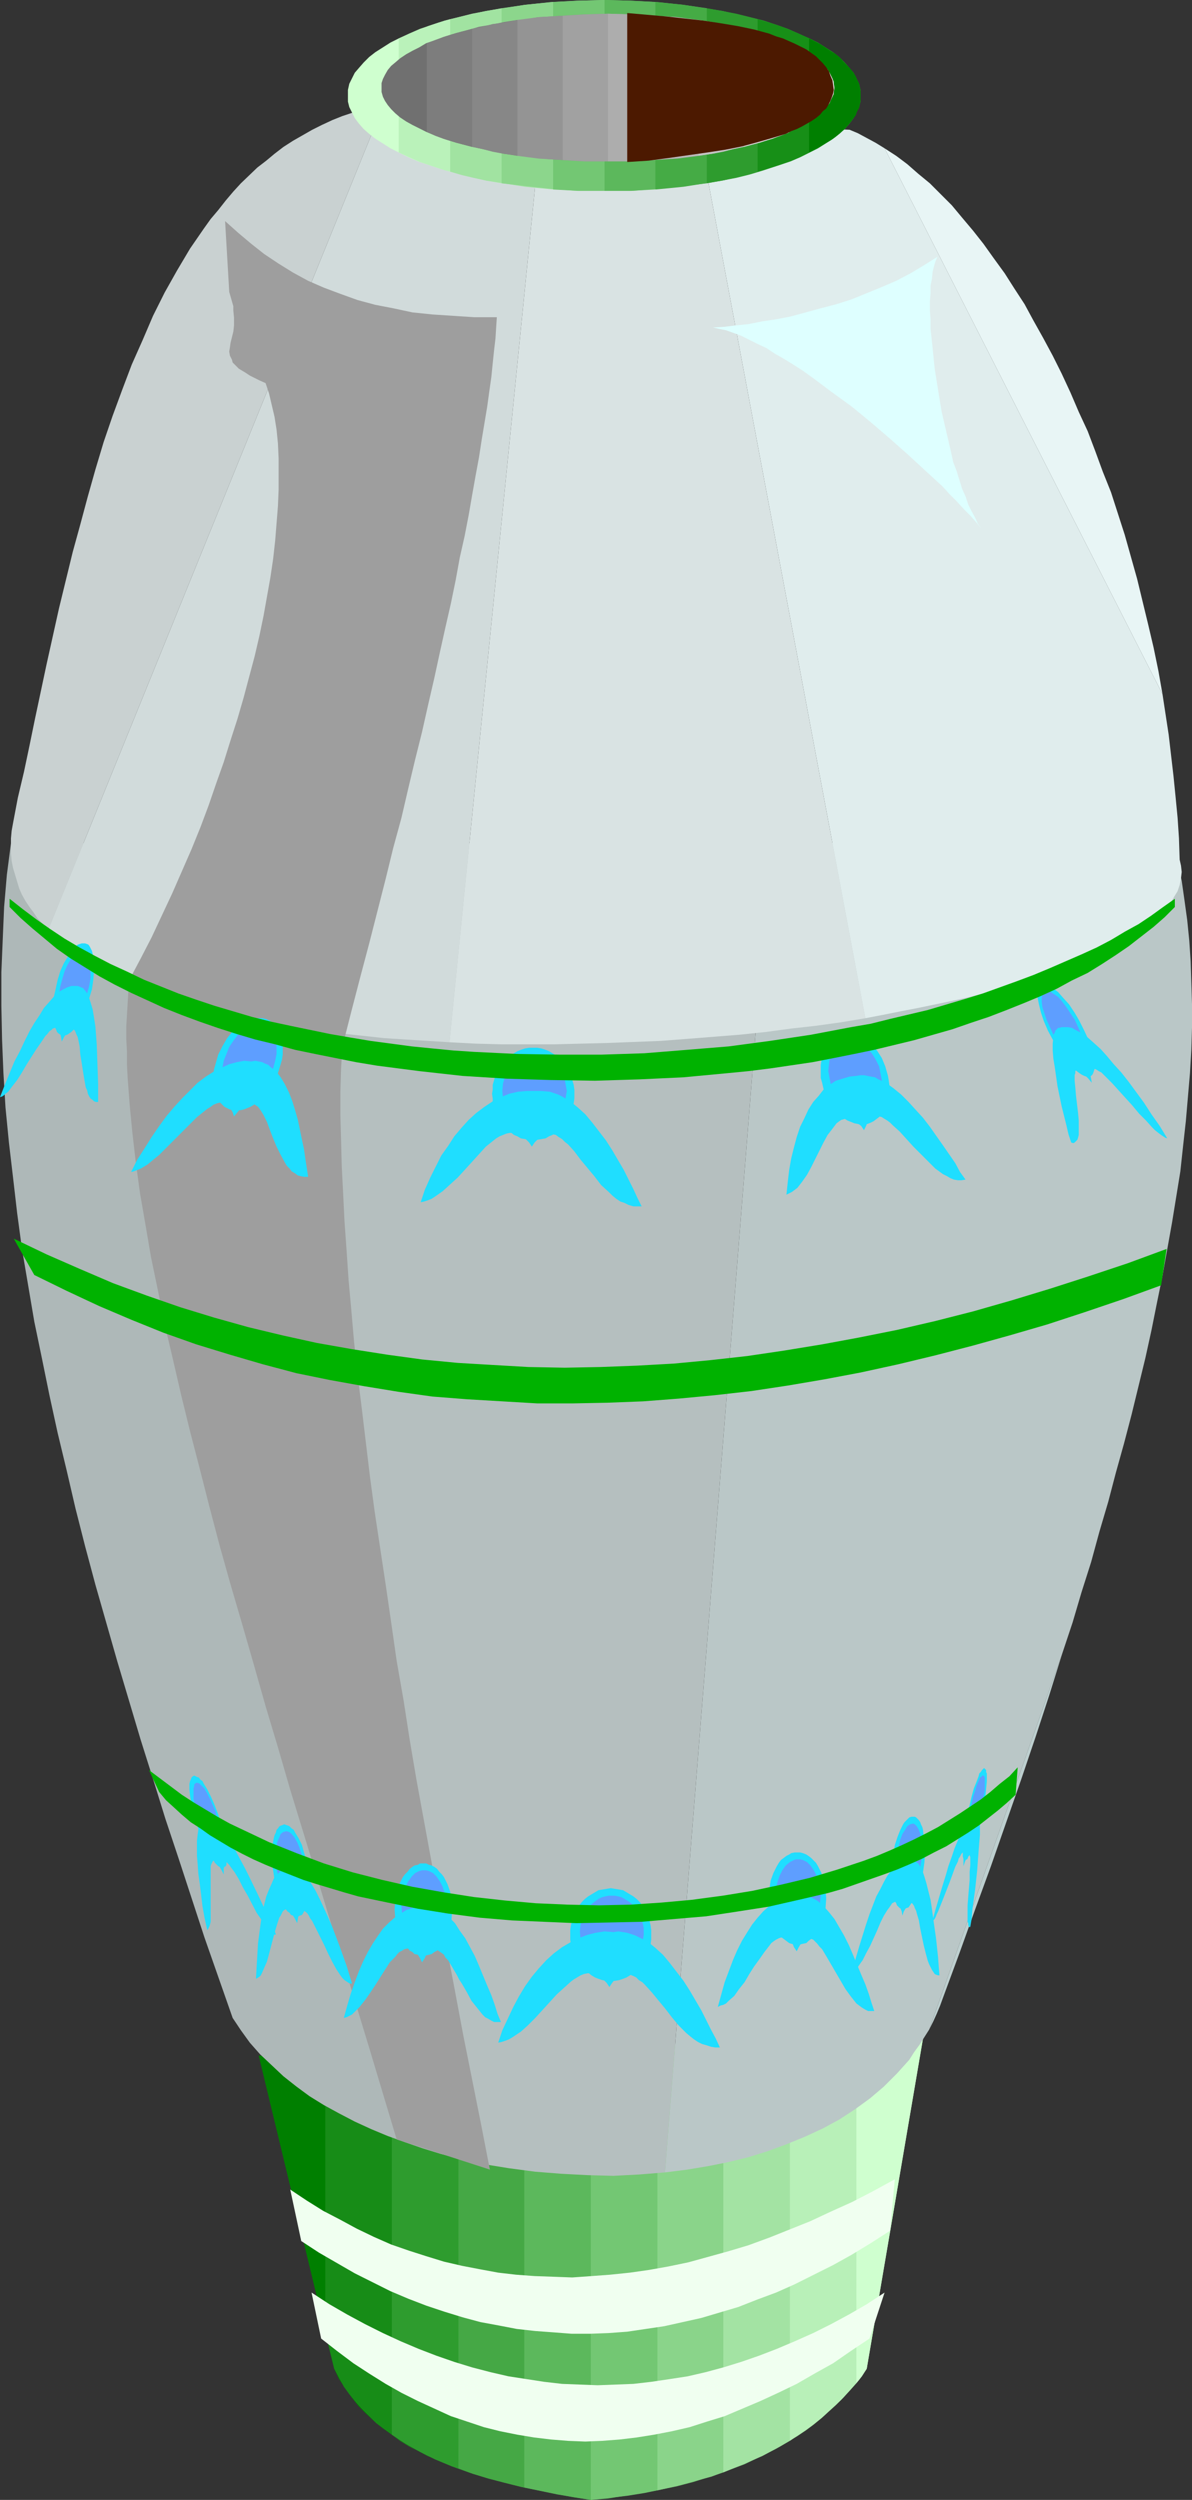 <?xml version="1.0" encoding="UTF-8" standalone="no"?>
<svg
   version="1.0"
   width="74.272mm"
   height="155.668mm"
   id="svg83"
   sodipodi:docname="Vase 18.wmf"
   xmlns:inkscape="http://www.inkscape.org/namespaces/inkscape"
   xmlns:sodipodi="http://sodipodi.sourceforge.net/DTD/sodipodi-0.dtd"
   xmlns="http://www.w3.org/2000/svg"
   xmlns:svg="http://www.w3.org/2000/svg">
  <rect width="100%" height="100%" fill="#333333" stroke="none"/>
  <sodipodi:namedview
     id="namedview83"
     pagecolor="#ffffff"
     bordercolor="#000000"
     borderopacity="0.25"
     inkscape:showpageshadow="2"
     inkscape:pageopacity="0.0"
     inkscape:pagecheckerboard="0"
     inkscape:deskcolor="#d1d1d1"
     inkscape:document-units="mm" />
  <defs
     id="defs1">
    <pattern
       id="WMFhbasepattern"
       patternUnits="userSpaceOnUse"
       width="6"
       height="6"
       x="0"
       y="0" />
  </defs>
  <path
     style="fill:#007f00;fill-opacity:1;fill-rule:evenodd;stroke:none"
     d="m 60.926,483.804 17.777,73.686 1.131,2.424 1.454,2.101 1.454,2.101 1.616,2.101 1.778,1.778 1.939,1.778 1.939,1.616 2.263,1.616 v -90.006 z"
     id="path1" />
  <path
     style="fill:#178c17;fill-opacity:1;fill-rule:evenodd;stroke:none"
     d="m 76.602,548.925 2.101,8.564 1.131,2.101 1.131,2.101 1.293,1.778 1.454,1.778 1.616,1.778 1.616,1.616 1.616,1.616 1.939,1.454 1.778,1.293 1.939,1.454 2.101,1.293 2.263,1.131 2.101,1.131 2.424,0.97 2.263,0.97 2.586,0.97 v 0 -98.247 l -31.352,0.808 z"
     id="path2" />
  <path
     style="fill:#2e9c2e;fill-opacity:1;fill-rule:evenodd;stroke:none"
     d="m 123.468,585.445 -4.525,-1.131 -4.363,-1.131 -4.202,-1.293 -4.04,-1.454 -3.879,-1.616 -3.555,-1.778 -3.394,-1.939 -3.232,-2.101 v -90.006 l 31.19,-0.808 z"
     id="path3" />
  <path
     style="fill:#45a845;fill-opacity:1;fill-rule:evenodd;stroke:none"
     d="m 139.144,588.353 -4.202,-0.646 -4.202,-0.808 -4.04,-0.808 -4.04,-0.808 -3.879,-0.97 -3.717,-0.97 -3.717,-1.131 -3.394,-1.293 v 0 -98.247 l 31.19,-0.808 z"
     id="path4" />
  <path
     style="fill:#5cb85c;fill-opacity:1;fill-rule:evenodd;stroke:none"
     d="m 123.468,585.445 3.879,0.808 3.879,0.808 3.879,0.646 4.04,0.646 4.04,-0.323 3.879,-0.646 3.879,-0.646 3.879,-0.646 V 481.38 l -31.352,0.808 z"
     id="path5" />
  <path
     style="fill:#73c773;fill-opacity:1;fill-rule:evenodd;stroke:none"
     d="m 139.144,588.353 4.363,-0.485 4.202,-0.485 4.04,-0.646 3.879,-0.808 3.879,-0.808 3.717,-0.97 3.555,-1.131 3.555,-1.131 V 481.057 l -31.19,0.808 z"
     id="path6" />
  <path
     style="fill:#8ad48a;fill-opacity:1;fill-rule:evenodd;stroke:none"
     d="m 186.011,574.456 -3.394,1.939 -3.555,1.778 -3.717,1.778 -3.879,1.454 -3.879,1.454 -4.202,1.131 -4.202,1.131 -4.363,0.97 V 481.38 l 31.19,-0.808 z"
     id="path7" />
  <path
     style="fill:#a3e3a3;fill-opacity:1;fill-rule:evenodd;stroke:none"
     d="m 201.687,560.883 -1.616,1.778 -1.454,1.616 -1.778,1.778 -1.616,1.454 -1.778,1.616 -1.778,1.454 -1.939,1.454 -1.939,1.293 -4.04,2.424 -4.202,2.262 -4.525,1.939 -4.687,1.939 V 481.057 l 31.352,-0.808 v 80.472 z"
     id="path8" />
  <path
     style="fill:#b8f0b8;fill-opacity:1;fill-rule:evenodd;stroke:none"
     d="m 186.011,574.456 2.586,-1.778 2.586,-1.778 2.424,-1.939 2.263,-2.101 2.263,-2.101 2.101,-2.262 2.101,-2.424 1.778,-2.585 13.252,-77.725 -31.352,0.808 z"
     id="path9" />
  <path
     style="fill:#cfffcf;fill-opacity:1;fill-rule:evenodd;stroke:none"
     d="m 201.687,560.883 1.293,-1.616 1.131,-1.778 13.252,-77.725 -15.676,0.485 v 80.472 z"
     id="path10" />
  <path
     style="fill:#bdcfcf;fill-opacity:1;fill-rule:evenodd;stroke:none"
     d="m 218.817,477.663 0.97,-1.939 0.808,-1.778 0.808,-1.939 0.646,-1.778 3.879,-10.503 3.717,-10.342 3.717,-10.18 3.555,-10.18 3.555,-10.18 3.394,-10.019 3.232,-9.857 3.071,-9.857 z"
     id="path11" />
  <path
     style="fill:#bac7c7;fill-opacity:1;fill-rule:evenodd;stroke:none"
     d="m 218.817,477.663 -1.131,1.778 -1.131,1.778 -1.293,1.778 -1.131,1.778 -1.454,1.616 -1.454,1.616 -1.454,1.454 -1.616,1.616 -3.232,2.747 -3.555,2.585 -3.717,2.424 -3.879,2.101 -4.202,1.939 -4.363,1.778 -4.363,1.616 -4.687,1.454 -4.687,1.131 -4.848,0.97 -4.848,0.808 -5.171,0.646 24.888,-312.84 h 94.864 l 0.97,4.363 0.97,4.525 0.646,4.525 0.646,4.686 0.485,4.848 0.323,4.848 0.162,5.009 0.162,5.171 v 5.332 l -0.162,5.333 -0.323,5.494 -0.485,5.656 -0.485,5.656 -0.646,5.817 -0.646,5.979 -0.97,5.979 -0.97,5.979 -1.131,6.302 -1.131,6.302 -1.293,6.302 -1.293,6.464 -1.454,6.625 -1.616,6.625 -1.616,6.625 -1.778,6.787 -1.939,6.948 -1.778,6.787 -2.101,7.11 -1.939,7.11 -2.263,7.11 -2.101,7.11 -2.424,7.272 z"
     id="path12" />
  <path
     style="fill:#b5bfbf;fill-opacity:1;fill-rule:evenodd;stroke:none"
     d="m 156.598,511.274 -5.979,0.485 -6.141,0.323 -6.141,-0.162 -6.141,-0.323 -6.141,-0.485 -6.141,-0.808 -5.979,-0.97 -5.818,-1.293 L 50.906,198.434 H 181.486 Z"
     id="path13" />
  <path
     style="fill:#aeb8b8;fill-opacity:1;fill-rule:evenodd;stroke:none"
     d="m 2.586,198.434 -0.97,7.433 -0.646,7.595 -0.323,7.595 -0.323,7.756 v 7.918 l 0.162,7.918 0.323,7.918 0.485,8.08 0.808,8.241 0.97,8.241 0.97,8.403 1.131,8.403 1.454,8.564 1.454,8.564 1.778,8.564 1.778,8.726 1.939,8.888 2.101,8.726 2.101,9.049 2.263,8.888 2.424,9.049 2.586,9.049 2.586,9.049 2.747,9.211 2.747,9.211 2.909,9.211 2.909,9.372 3.071,9.211 6.141,18.745 6.626,18.906 1.939,2.909 2.101,2.909 2.424,2.747 2.747,2.585 2.747,2.585 3.071,2.424 3.071,2.262 3.394,2.101 3.555,1.939 3.717,1.939 3.879,1.778 3.879,1.616 4.04,1.454 4.202,1.454 4.202,1.293 4.363,1.131 -57.209,-309.609 z"
     id="path14" />
  <path
     style="fill:#c9d1d1;fill-opacity:1;fill-rule:evenodd;stroke:none"
     d="m 85.652,25.693 -2.586,0.808 -2.424,0.808 -2.424,0.97 -2.424,1.131 -2.263,1.131 -2.263,1.293 -2.263,1.293 -2.263,1.454 -2.101,1.616 -1.939,1.616 -2.101,1.616 -3.879,3.717 -1.778,1.939 -1.778,2.101 -1.778,2.262 -1.778,2.101 -1.616,2.262 -3.232,4.686 -3.071,5.171 -2.909,5.171 -2.747,5.494 -2.424,5.656 -2.586,5.817 -2.263,5.979 -2.263,6.14 -2.101,6.14 -1.939,6.464 -1.778,6.302 -1.778,6.625 -1.778,6.464 -3.232,13.25 -2.909,13.089 -2.747,12.927 -1.293,6.302 -1.293,6.14 -1.454,6.14 -1.131,5.979 -0.323,1.778 -0.162,1.778 v 1.778 1.778 l 0.162,1.778 0.323,1.616 0.485,1.616 0.485,1.616 0.485,1.616 0.646,1.454 0.808,1.454 0.97,1.454 0.97,1.293 0.97,1.454 1.293,1.293 1.131,1.454 78.541,-193.101 z"
     id="path15" />
  <path
     style="fill:#d1dbdb;fill-opacity:1;fill-rule:evenodd;stroke:none"
     d="m 105.853,245.295 -7.757,-0.485 -7.596,-0.485 -7.434,-0.808 -7.111,-0.808 -7.111,-1.131 -6.788,-1.131 -6.626,-1.454 -3.071,-0.646 -3.232,-0.808 -2.909,-0.808 -3.071,-0.97 -2.909,-0.808 -2.747,-0.97 -2.747,-0.97 -2.586,-1.131 -2.586,-1.131 -2.424,-1.131 -2.424,-1.131 -2.101,-1.293 -2.263,-1.293 -1.939,-1.293 -1.939,-1.293 -1.939,-1.454 -1.616,-1.454 -1.616,-1.454 78.541,-193.101 37.816,1.616 z"
     id="path16" />
  <path
     style="fill:#d9e3e3;fill-opacity:1;fill-rule:evenodd;stroke:none"
     d="m 203.788,239.64 -5.818,0.97 -5.818,0.808 -5.818,0.646 -5.979,0.808 -6.141,0.646 -6.141,0.485 -6.141,0.485 -6.303,0.485 -12.444,0.485 -12.605,0.323 h -6.303 -6.141 l -6.141,-0.162 -6.141,-0.323 v 0 l 21.817,-217.825 36.523,1.454 z"
     id="path17" />
  <path
     style="fill:#e0eded;fill-opacity:1;fill-rule:evenodd;stroke:none"
     d="m 203.788,239.64 4.202,-0.808 4.04,-0.808 4.202,-0.808 3.879,-0.808 3.879,-0.808 3.717,-0.808 3.717,-0.97 3.555,-0.97 3.555,-0.97 3.232,-0.97 3.394,-1.131 3.071,-1.131 2.909,-0.97 2.909,-1.131 2.747,-1.131 2.586,-1.293 2.424,-1.131 2.424,-1.293 2.101,-1.131 1.939,-1.293 1.778,-1.454 1.778,-1.293 1.454,-1.293 1.293,-1.454 1.131,-1.293 0.808,-1.454 0.808,-1.293 0.485,-1.454 0.323,-1.616 0.162,-1.454 -0.162,-1.454 -0.323,-1.454 -0.162,-5.009 -0.323,-4.848 -0.485,-5.009 -0.485,-4.848 -1.131,-9.695 -1.454,-9.534 -65.451,-128.465 -2.101,-1.293 -2.101,-1.131 -2.101,-1.131 -1.939,-0.808 -35.877,-1.616 z"
     id="path18" />
  <path
     style="fill:#e8f5f5;fill-opacity:1;fill-rule:evenodd;stroke:none"
     d="m 208.313,34.904 2.747,1.778 2.586,1.939 2.586,2.262 2.747,2.262 2.586,2.585 2.586,2.585 2.424,2.909 2.586,3.07 2.424,3.07 2.424,3.393 2.586,3.555 2.263,3.555 2.424,3.717 2.101,3.878 2.263,4.04 2.263,4.201 2.101,4.201 2.101,4.525 1.939,4.525 2.101,4.525 1.778,4.686 1.778,4.848 1.939,4.848 1.616,5.009 1.616,5.009 1.454,5.171 1.454,5.171 1.293,5.333 1.293,5.333 1.293,5.494 1.131,5.494 0.97,5.494 z"
     id="path19" />
  <path
     style="fill:#9e9e9e;fill-opacity:1;fill-rule:evenodd;stroke:none"
     d="m 53.007,52.032 3.071,2.747 3.071,2.585 3.071,2.424 3.394,2.262 3.394,2.101 3.555,1.939 3.717,1.616 3.879,1.454 4.04,1.454 4.202,1.131 4.202,0.808 4.525,0.97 4.687,0.485 4.848,0.323 5.01,0.323 h 5.333 l -0.162,2.424 -0.162,2.585 -0.323,2.747 -0.323,3.07 -0.323,3.232 -0.485,3.393 -0.485,3.555 -0.646,3.878 -0.646,3.878 -0.646,4.201 -0.808,4.363 -0.808,4.525 -0.808,4.686 -0.97,5.009 -1.131,5.009 -0.97,5.332 -1.131,5.494 -1.293,5.656 -1.293,5.817 -1.293,5.979 -1.454,6.302 -1.454,6.464 -1.616,6.464 -1.616,6.787 -1.616,6.948 -1.939,7.11 -1.778,7.272 -1.939,7.595 -1.939,7.595 -2.101,7.918 -2.101,8.08 -2.101,8.241 -0.323,5.171 -0.162,5.494 v 5.656 l 0.162,5.817 0.162,6.14 0.323,6.302 0.323,6.625 0.485,6.787 0.485,7.11 0.646,7.11 0.646,7.433 0.808,7.595 0.97,7.756 0.97,8.08 0.97,8.08 1.131,8.403 1.293,8.564 1.293,8.564 1.293,8.888 1.293,9.049 1.616,9.211 1.454,9.372 1.616,9.534 1.778,9.695 1.778,9.695 1.778,10.019 1.778,10.019 1.939,10.18 1.939,10.342 2.101,10.503 2.101,10.503 2.101,10.827 v -0.162 l -21.979,-7.11 -6.303,-21.007 -6.303,-20.684 -3.232,-10.342 -3.071,-10.18 -3.071,-10.019 -3.071,-10.019 -2.909,-10.019 -2.909,-9.695 -2.747,-9.695 -2.747,-9.534 -2.747,-9.372 -2.586,-9.211 -2.424,-9.211 -2.263,-8.888 -2.263,-8.726 -2.101,-8.564 -1.939,-8.403 -1.939,-8.241 -1.616,-8.08 -1.616,-7.756 -1.293,-7.595 -1.293,-7.433 -0.97,-7.11 -0.808,-6.948 -0.646,-6.625 -0.485,-6.464 -0.162,-3.07 v -3.07 l -0.162,-3.07 v -2.909 l 0.162,-2.747 0.162,-2.747 0.162,-2.747 0.162,-2.585 2.747,-5.171 2.586,-5.009 2.424,-5.171 2.424,-5.171 2.263,-5.171 2.263,-5.171 2.101,-5.171 1.939,-5.171 1.778,-5.171 1.778,-5.009 1.616,-5.171 1.616,-5.009 1.454,-5.009 1.293,-4.848 1.293,-4.848 1.131,-4.848 0.97,-4.686 0.808,-4.525 0.808,-4.525 0.646,-4.363 0.485,-4.363 0.323,-4.04 0.323,-4.04 0.162,-3.878 v -3.717 -3.555 l -0.162,-3.555 -0.323,-3.232 -0.485,-3.07 -0.646,-2.747 -0.646,-2.747 -0.808,-2.424 -1.454,-0.646 -1.293,-0.646 -0.97,-0.485 -0.97,-0.646 -0.808,-0.485 -0.808,-0.485 -0.485,-0.485 -0.646,-0.646 -0.323,-0.323 -0.162,-0.646 -0.485,-0.97 -0.162,-0.97 0.162,-0.97 0.162,-1.131 0.323,-1.293 0.323,-1.293 0.162,-1.454 V 74.817 L 54.947,73.039 V 72.07 L 54.623,70.939 54.3,69.807 53.977,68.676 v -0.162 z"
     id="path20" />
  <path
     style="fill:#cfffcf;fill-opacity:1;fill-rule:evenodd;stroke:none"
     d="m 106.015,40.398 -2.747,-0.808 -2.424,-0.808 -2.424,-0.808 -2.263,-0.97 -2.263,-1.131 -1.939,-0.97 -1.778,-1.131 -1.778,-1.131 -1.454,-1.131 -1.293,-1.131 -1.131,-1.293 -0.97,-1.293 -0.646,-1.293 -0.646,-1.293 -0.323,-1.293 v -1.454 -1.293 l 0.323,-1.454 0.646,-1.293 0.646,-1.293 0.97,-1.131 1.131,-1.293 1.293,-1.293 1.454,-1.131 1.778,-1.131 1.778,-1.131 1.939,-0.97 2.263,-0.97 2.263,-0.97 2.424,-0.97 2.424,-0.808 2.747,-0.808 z"
     id="path21" />
  <path
     style="fill:#baf2ba;fill-opacity:1;fill-rule:evenodd;stroke:none"
     d="m 93.894,35.873 2.424,1.131 2.586,1.131 2.909,0.97 2.909,0.97 3.232,0.808 3.232,0.808 3.394,0.808 3.555,0.646 V 1.939 l -3.555,0.646 -3.394,0.646 -3.232,0.808 -3.232,0.808 -2.909,0.97 -2.909,0.97 -2.586,1.131 -2.424,1.131 z"
     id="path22" />
  <path
     style="fill:#a1e3a1;fill-opacity:1;fill-rule:evenodd;stroke:none"
     d="m 106.015,40.398 2.747,0.808 2.747,0.646 2.909,0.646 3.071,0.485 3.071,0.485 3.071,0.485 3.232,0.323 3.394,0.323 V 0.485 l -3.394,0.323 -3.232,0.323 -3.071,0.485 -3.071,0.485 -3.071,0.485 -2.909,0.646 -2.747,0.646 -2.747,0.646 z"
     id="path23" />
  <path
     style="fill:#8cd68c;fill-opacity:1;fill-rule:evenodd;stroke:none"
     d="m 118.135,43.145 2.909,0.323 2.747,0.323 5.979,0.646 6.141,0.485 h 6.464 V 0 0 l -6.464,0.162 -6.141,0.323 -5.979,0.646 -5.656,0.808 z"
     id="path24" />
  <path
     style="fill:#73c773;fill-opacity:1;fill-rule:evenodd;stroke:none"
     d="M 154.336,0.485 148.356,0.162 142.377,0 l -6.141,0.162 -5.979,0.323 V 44.599 l 5.979,0.323 h 6.141 5.979 l 5.979,-0.323 z"
     id="path25" />
  <path
     style="fill:#5cb85c;fill-opacity:1;fill-rule:evenodd;stroke:none"
     d="M 166.456,1.939 160.8,1.131 154.82,0.485 148.679,0.162 142.377,0 v 0 44.922 h 6.303 l 6.141,-0.485 5.979,-0.646 2.747,-0.323 2.909,-0.323 z"
     id="path26" />
  <path
     style="fill:#45ab45;fill-opacity:1;fill-rule:evenodd;stroke:none"
     d="M 178.415,4.525 175.829,3.878 172.92,3.232 170.173,2.585 167.103,2.101 164.032,1.616 160.961,1.131 157.729,0.808 154.336,0.485 V 44.599 l 3.394,-0.323 3.232,-0.323 3.071,-0.485 3.071,-0.485 3.071,-0.485 2.747,-0.646 2.909,-0.646 2.586,-0.808 z"
     id="path27" />
  <path
     style="fill:#2e9c2e;fill-opacity:1;fill-rule:evenodd;stroke:none"
     d="M 190.536,9.049 188.112,7.918 185.526,6.787 182.779,5.817 179.87,4.848 176.637,4.04 173.405,3.232 170.011,2.585 166.456,1.939 V 43.145 l 3.555,-0.646 3.394,-0.646 3.232,-0.808 3.232,-0.97 2.909,-0.97 2.747,-0.97 2.586,-1.131 2.424,-1.131 z"
     id="path28" />
  <path
     style="fill:#178f17;fill-opacity:1;fill-rule:evenodd;stroke:none"
     d="m 178.415,4.525 2.747,0.808 2.586,0.808 2.424,0.97 2.263,0.97 2.263,0.97 1.939,0.97 1.778,1.131 1.778,1.131 1.454,1.131 1.293,1.293 1.131,1.293 0.97,1.131 0.646,1.293 0.646,1.293 0.323,1.454 v 1.293 1.454 l -0.323,1.293 -0.646,1.293 -0.646,1.293 -0.97,1.293 -1.131,1.293 -1.293,1.131 -1.454,1.131 -1.778,1.131 -1.778,1.131 -1.939,0.97 -2.263,1.131 -2.263,0.97 -2.424,0.808 -2.586,0.808 -2.747,0.808 z"
     id="path29" />
  <path
     style="fill:#007f00;fill-opacity:1;fill-rule:evenodd;stroke:none"
     d="m 190.536,9.049 2.747,1.454 2.424,1.616 1.131,0.646 0.97,0.808 0.808,0.97 0.808,0.808 0.808,0.808 0.646,0.808 0.646,0.97 0.323,0.808 0.485,0.97 0.162,0.97 0.162,0.808 v 0.97 0.97 l -0.162,0.97 -0.162,0.97 -0.485,0.808 -0.323,0.97 -0.646,0.808 -0.646,0.808 -0.808,0.97 -0.808,0.808 -0.808,0.808 -0.97,0.808 -1.131,0.808 -2.424,1.454 -2.747,1.454 z"
     id="path30" />
  <path
     style="fill:#707070;fill-opacity:1;fill-rule:evenodd;stroke:none"
     d="m 111.186,34.58 -2.424,-0.646 -2.263,-0.646 -2.101,-0.646 -2.101,-0.808 -1.939,-0.808 -1.616,-0.808 -1.616,-0.808 -1.454,-0.808 -1.454,-0.97 -1.131,-0.97 -0.97,-0.97 -0.808,-0.97 -0.646,-0.97 -0.485,-0.97 -0.323,-1.131 v -0.97 -1.131 l 0.323,-0.97 0.485,-0.97 0.646,-1.131 0.808,-0.97 0.97,-0.808 1.131,-0.97 1.454,-0.97 1.454,-0.808 1.616,-0.808 1.616,-0.97 1.939,-0.646 2.101,-0.808 2.101,-0.646 2.263,-0.646 2.424,-0.646 z"
     id="path31" />
  <path
     style="fill:#7d7d7d;fill-opacity:1;fill-rule:evenodd;stroke:none"
     d="m 100.52,31.025 2.101,0.97 2.263,0.808 2.586,0.808 2.586,0.646 2.747,0.646 2.909,0.646 3.071,0.646 3.071,0.485 V 4.686 l -3.071,0.485 -3.071,0.646 -2.909,0.485 -2.747,0.808 -2.586,0.646 -2.586,0.808 -2.263,0.808 -2.101,0.808 z"
     id="path32" />
  <path
     style="fill:#878787;fill-opacity:1;fill-rule:evenodd;stroke:none"
     d="m 111.186,34.58 2.424,0.485 2.424,0.646 2.586,0.485 2.586,0.323 2.747,0.323 2.747,0.323 2.909,0.323 2.909,0.162 V 3.717 l -2.909,0.162 -2.909,0.162 -2.747,0.485 -2.747,0.323 -2.586,0.485 -2.586,0.323 -2.424,0.646 -2.424,0.485 z"
     id="path33" />
  <path
     style="fill:#949494;fill-opacity:1;fill-rule:evenodd;stroke:none"
     d="m 121.852,36.681 5.01,0.646 5.333,0.323 5.333,0.323 h 5.656 V 3.232 l -5.656,0.162 -5.333,0.323 -5.333,0.323 -5.01,0.646 z"
     id="path34" />
  <path
     style="fill:#a1a1a1;fill-opacity:1;fill-rule:evenodd;stroke:none"
     d="m 153.851,3.717 -5.333,-0.323 -5.333,-0.162 -5.495,0.162 -5.171,0.323 V 37.651 l 2.586,0.162 2.586,0.162 h 5.495 5.333 l 5.333,-0.323 z"
     id="path35" />
  <path
     style="fill:#adadad;fill-opacity:1;fill-rule:evenodd;stroke:none"
     d="M 164.517,4.686 159.507,4.04 154.174,3.717 148.679,3.393 143.185,3.232 V 37.974 h 5.495 l 5.495,-0.323 5.333,-0.323 5.01,-0.646 z"
     id="path36" />
  <path
     style="fill:#bababa;fill-opacity:1;fill-rule:evenodd;stroke:none"
     d="M 175.183,6.787 172.759,6.302 170.335,5.656 167.749,5.333 165.163,4.848 162.416,4.525 159.507,4.04 153.851,3.717 V 37.651 l 5.656,-0.485 2.909,-0.323 2.747,-0.323 2.586,-0.323 2.586,-0.485 2.424,-0.646 2.424,-0.485 z"
     id="path37" />
  <path
     style="fill:#c4c4c4;fill-opacity:1;fill-rule:evenodd;stroke:none"
     d="m 185.849,10.18 -2.101,-0.808 -2.424,-0.808 -2.424,-0.808 -2.586,-0.646 -2.747,-0.808 -2.909,-0.485 -3.071,-0.646 -3.071,-0.485 V 36.681 l 3.071,-0.485 3.071,-0.646 2.909,-0.646 2.747,-0.646 2.586,-0.646 2.424,-0.808 2.424,-0.808 2.101,-0.808 z"
     id="path38" />
  <path
     style="fill:#d1d1d1;fill-opacity:1;fill-rule:evenodd;stroke:none"
     d="m 175.183,6.787 2.263,0.646 2.263,0.646 2.263,0.646 1.939,0.808 1.939,0.646 1.778,0.97 1.616,0.808 1.454,0.808 1.293,0.97 1.131,0.97 0.97,0.808 0.808,0.97 0.646,1.131 0.485,0.97 0.323,0.97 0.162,1.131 -0.162,0.97 -0.323,1.131 -0.485,0.97 -0.646,0.97 -0.808,0.97 -0.97,0.97 -1.131,0.97 -1.293,0.97 -1.454,0.808 -1.616,0.808 -1.778,0.808 -1.939,0.808 -1.939,0.808 -2.263,0.646 -2.263,0.646 -2.263,0.646 z"
     id="path39" />
  <path
     style="fill:#dedede;fill-opacity:1;fill-rule:evenodd;stroke:none"
     d="m 185.849,10.18 2.424,1.131 1.939,1.293 1.939,1.131 1.454,1.293 1.293,1.293 0.485,0.808 0.323,0.646 0.323,0.646 0.323,0.808 v 0.646 l 0.162,0.808 -0.162,0.808 v 0.646 l -0.323,0.646 -0.323,0.646 -0.323,0.808 -0.485,0.646 -1.293,1.293 -1.454,1.293 -1.939,1.293 -1.939,1.131 -2.424,1.131 z"
     id="path40" />
  <path
     style="fill:#4c1900;fill-opacity:1;fill-rule:evenodd;stroke:none"
     d="M 147.71,3.07 V 38.136 l 5.01,-0.323 4.848,-0.646 4.525,-0.646 4.525,-0.646 4.202,-0.646 4.04,-0.808 3.555,-0.97 3.394,-0.97 1.616,-0.485 1.616,-0.485 1.293,-0.646 1.293,-0.485 1.293,-0.646 1.131,-0.646 1.131,-0.646 0.97,-0.646 0.97,-0.808 0.646,-0.808 0.808,-0.646 0.485,-0.808 0.485,-0.97 0.323,-0.808 0.323,-0.97 0.162,-0.808 -0.162,-1.131 -0.162,-1.131 -0.485,-1.131 -0.323,-0.97 -0.646,-0.97 -0.808,-0.97 -0.808,-0.808 -0.808,-0.808 -1.131,-0.808 -1.131,-0.808 -1.293,-0.646 -1.293,-0.646 -1.454,-0.646 -1.454,-0.646 -1.616,-0.485 -1.616,-0.646 -3.555,-0.97 -3.879,-0.808 -3.879,-0.646 -4.202,-0.646 -4.363,-0.485 -4.363,-0.485 z"
     id="path41" />
  <path
     style="fill:#deffff;fill-opacity:1;fill-rule:evenodd;stroke:none"
     d="m 220.756,60.435 -3.071,1.939 -3.232,1.939 -3.394,1.778 -3.394,1.454 -3.555,1.454 -3.555,1.454 -3.555,1.131 -3.717,0.97 -3.555,0.97 -3.555,0.97 -3.394,0.646 -3.232,0.485 -3.232,0.646 -3.071,0.323 -2.747,0.323 -2.586,0.162 1.454,0.323 1.616,0.323 1.778,0.646 1.778,0.646 1.939,0.97 1.939,0.97 2.101,0.97 1.939,1.293 2.263,1.293 2.101,1.293 2.263,1.454 2.263,1.616 4.525,3.393 4.687,3.393 4.525,3.717 4.525,3.878 4.202,3.717 4.202,3.878 1.939,1.778 1.939,1.778 1.778,1.939 1.616,1.616 1.616,1.778 1.616,1.616 1.293,1.454 1.293,1.616 -0.808,-1.131 -0.646,-1.454 -0.808,-1.454 -0.808,-1.616 -0.646,-1.939 -0.808,-1.778 -0.646,-2.101 -0.646,-2.101 -0.808,-2.101 -0.485,-2.262 -1.131,-4.848 -1.131,-4.848 -0.808,-5.009 -0.808,-5.009 -0.485,-4.848 -0.485,-4.525 V 75.14 l -0.162,-2.101 v -2.101 l 0.162,-1.939 v -1.778 l 0.323,-1.616 0.162,-1.616 0.323,-1.293 0.323,-1.131 z"
     id="path42" />
  <path
     style="fill:#1fdeff;fill-opacity:1;fill-rule:evenodd;stroke:none"
     d="m 143.831,444.376 -0.97,0.162 -0.97,0.162 -0.97,0.162 -0.808,0.485 -0.808,0.485 -0.808,0.485 -0.808,0.646 -0.646,0.646 -0.646,0.808 -0.485,0.808 -0.485,0.97 -0.485,0.808 -0.485,2.101 -0.162,1.131 v 1.131 1.131 l 0.162,1.131 0.162,0.97 0.323,0.97 0.485,0.97 0.485,0.808 0.485,0.97 0.646,0.646 0.646,0.808 0.808,0.485 0.808,0.646 0.808,0.485 0.808,0.323 0.97,0.323 0.97,0.162 h 0.97 0.97 l 0.97,-0.162 0.97,-0.323 0.808,-0.323 0.808,-0.485 0.808,-0.646 0.808,-0.485 0.646,-0.808 0.646,-0.646 0.97,-1.778 0.485,-0.97 0.323,-0.97 0.162,-0.97 0.162,-1.131 v -1.131 -1.131 l -0.162,-1.131 -0.485,-2.101 -0.485,-0.808 -0.485,-0.97 -0.485,-0.808 -0.646,-0.808 -0.646,-0.646 -0.808,-0.646 -0.808,-0.485 -0.808,-0.485 -0.808,-0.485 -0.97,-0.162 -0.97,-0.162 z"
     id="path43" />
  <path
     style="fill:#5e9eff;fill-opacity:1;fill-rule:evenodd;stroke:none"
     d="m 143.993,446.153 h -0.646 l -0.808,0.162 -0.646,0.162 -0.808,0.323 -1.131,0.808 -1.131,0.97 -0.97,1.293 -0.646,1.454 -0.485,1.616 -0.162,1.616 0.162,1.778 0.485,1.616 0.646,1.454 0.97,1.131 1.131,1.131 1.131,0.808 1.454,0.485 h 0.808 l 0.646,0.162 0.808,-0.162 h 0.808 l 1.293,-0.485 1.293,-0.808 1.131,-1.131 0.97,-1.131 0.646,-1.454 0.485,-1.616 0.162,-0.97 v -0.808 -0.808 l -0.162,-0.808 -0.485,-1.616 -0.646,-1.454 -0.97,-1.293 -1.131,-0.97 -1.293,-0.808 -0.646,-0.323 -0.646,-0.162 -0.808,-0.162 z"
     id="path44" />
  <path
     style="fill:#1fdeff;fill-opacity:1;fill-rule:evenodd;stroke:none"
     d="m 117.327,480.734 0.97,-2.909 1.293,-2.747 1.293,-2.747 1.293,-2.424 1.454,-2.424 1.616,-2.262 1.616,-1.939 1.778,-1.939 1.778,-1.616 1.939,-1.454 1.939,-1.131 1.939,-0.97 2.101,-0.808 1.939,-0.485 2.101,-0.323 2.101,0.162 1.131,-0.162 2.101,0.323 0.97,0.323 0.97,0.323 0.97,0.485 1.939,0.97 1.778,1.454 1.778,1.616 1.616,1.939 1.616,2.101 1.616,2.101 1.454,2.262 2.747,4.686 1.131,2.262 1.131,2.262 1.131,2.101 0.97,2.101 h -1.131 l -0.97,-0.162 -0.97,-0.323 -1.131,-0.323 -0.97,-0.485 -0.97,-0.646 -0.808,-0.646 -0.97,-0.808 -1.778,-1.778 -1.616,-1.939 -1.616,-2.101 -1.616,-1.939 -1.454,-1.778 -1.616,-1.778 -0.646,-0.646 -0.808,-0.485 -0.646,-0.646 -0.646,-0.323 -0.808,-0.323 h -0.646 -0.646 l -0.808,0.162 -0.646,0.485 -0.808,0.485 -0.646,0.808 -0.646,0.97 -0.646,-0.97 -0.808,-0.808 -0.808,-0.646 -0.646,-0.323 -0.808,-0.323 -0.646,-0.162 h -0.808 l -0.808,0.162 -0.808,0.323 -0.808,0.485 -0.808,0.485 -0.646,0.485 -1.616,1.454 -1.778,1.616 -1.616,1.778 -3.394,3.717 -1.778,1.778 -1.616,1.454 -1.939,1.293 -0.808,0.485 -0.808,0.323 -0.97,0.323 z"
     id="path45" />
  <path
     style="fill:#1fdeff;fill-opacity:1;fill-rule:evenodd;stroke:none"
     d="m 187.788,435.973 h -0.646 l -0.808,0.162 -0.485,0.323 -0.646,0.323 -0.646,0.485 -0.646,0.485 -0.485,0.646 -0.485,0.808 -0.808,1.616 -0.646,1.778 -0.323,2.101 -0.162,2.101 0.162,2.262 0.323,1.939 0.646,1.939 0.808,1.616 0.485,0.646 0.485,0.646 0.646,0.485 0.646,0.485 0.646,0.485 0.485,0.162 0.808,0.162 0.646,0.162 0.646,-0.162 0.646,-0.162 0.808,-0.162 0.485,-0.485 0.646,-0.485 0.485,-0.485 0.646,-0.646 0.485,-0.646 0.808,-1.616 0.646,-1.939 0.323,-1.939 0.162,-2.262 -0.162,-2.101 -0.323,-2.101 -0.646,-1.778 -0.808,-1.616 -0.485,-0.808 -0.646,-0.646 -0.485,-0.485 -0.646,-0.485 -0.485,-0.323 -0.808,-0.323 -0.646,-0.162 z"
     id="path46" />
  <path
     style="fill:#5e9eff;fill-opacity:1;fill-rule:evenodd;stroke:none"
     d="m 187.95,437.589 h -0.485 l -0.485,0.162 -0.97,0.485 -0.97,0.808 -0.808,1.131 -0.646,1.293 -0.485,1.454 -0.323,1.454 v 1.778 1.616 l 0.323,1.616 0.485,1.454 0.646,1.293 0.808,1.131 0.97,0.646 0.97,0.646 h 0.485 l 0.485,0.162 0.485,-0.162 h 0.646 l 0.97,-0.646 0.808,-0.646 0.808,-1.131 0.646,-1.293 0.485,-1.454 0.323,-1.616 0.162,-1.616 -0.162,-1.778 -0.323,-1.454 -0.485,-1.454 -0.646,-1.293 -0.808,-1.131 -0.808,-0.808 -0.97,-0.485 -0.646,-0.162 z"
     id="path47" />
  <path
     style="fill:#1fdeff;fill-opacity:1;fill-rule:evenodd;stroke:none"
     d="m 169.042,472.331 0.808,-2.909 0.808,-2.909 0.97,-2.585 0.97,-2.585 0.97,-2.262 1.131,-2.262 1.293,-2.101 1.131,-1.778 1.293,-1.616 1.293,-1.454 1.454,-1.293 1.293,-0.97 1.454,-0.646 1.454,-0.485 1.454,-0.323 h 1.454 0.808 0.646 l 0.808,0.162 0.646,0.323 0.646,0.323 0.808,0.485 1.293,1.131 1.293,1.454 1.293,1.616 1.131,1.939 1.131,1.939 1.131,2.262 0.97,2.262 1.939,4.686 0.97,2.262 0.808,2.262 0.646,2.101 0.646,1.939 h -0.646 -0.808 l -0.646,-0.323 -0.808,-0.485 -0.646,-0.485 -0.646,-0.485 -0.646,-0.808 -0.646,-0.808 -1.293,-1.778 -1.131,-1.939 -1.131,-1.939 -1.131,-1.939 -1.131,-1.939 -0.97,-1.616 -0.646,-0.646 -0.485,-0.646 -0.485,-0.485 -0.485,-0.485 -0.485,-0.162 -0.485,-0.162 h -0.485 l -0.485,0.323 -0.485,0.323 -0.485,0.646 -0.485,0.808 -0.485,0.97 -0.646,-0.97 -0.323,-0.808 -0.646,-0.646 -0.485,-0.485 -0.485,-0.162 -0.646,-0.162 h -0.485 l -0.485,0.162 -0.646,0.323 -0.485,0.323 -0.646,0.485 -0.485,0.646 -1.131,1.454 -1.131,1.616 -1.293,1.778 -1.131,1.778 -1.131,1.939 -1.293,1.616 -1.131,1.616 -1.293,1.131 -0.646,0.646 -0.646,0.323 -0.646,0.162 z"
     id="path48" />
  <path
     style="fill:#1fdeff;fill-opacity:1;fill-rule:evenodd;stroke:none"
     d="m 99.712,438.558 h -0.808 l -0.485,0.323 -0.808,0.162 -0.485,0.323 -0.646,0.485 -0.485,0.646 -0.646,0.646 -0.485,0.646 -0.808,1.616 -0.646,1.778 -0.323,2.101 -0.162,2.101 0.162,2.262 0.323,2.101 0.646,1.778 0.808,1.616 0.485,0.646 0.646,0.646 0.485,0.646 0.646,0.323 0.485,0.485 0.808,0.162 0.485,0.162 0.808,0.162 0.646,-0.162 0.646,-0.162 0.646,-0.162 0.646,-0.485 0.646,-0.323 0.485,-0.646 0.646,-0.646 0.485,-0.646 0.808,-1.616 0.646,-1.778 0.323,-2.101 0.162,-2.262 -0.162,-2.101 -0.323,-2.101 -0.646,-1.778 -0.808,-1.616 -0.485,-0.646 -0.646,-0.646 -0.485,-0.646 -0.646,-0.485 -0.646,-0.323 -0.646,-0.162 -0.646,-0.323 z"
     id="path49" />
  <path
     style="fill:#5e9eff;fill-opacity:1;fill-rule:evenodd;stroke:none"
     d="M 99.874,440.174 H 99.389 l -0.646,0.162 -0.97,0.485 -0.808,0.808 -0.808,1.131 -0.646,1.293 -0.646,1.454 -0.162,1.454 -0.162,1.778 0.162,1.778 0.162,1.616 0.646,1.454 0.646,1.131 0.808,1.131 0.808,0.646 0.97,0.646 h 0.646 l 0.485,0.162 0.485,-0.162 h 0.646 l 0.97,-0.646 0.808,-0.646 0.808,-1.131 0.646,-1.131 0.485,-1.454 0.323,-1.616 0.162,-1.778 -0.162,-1.778 -0.323,-1.454 -0.485,-1.454 -0.646,-1.293 -0.808,-1.131 -0.808,-0.808 -0.97,-0.485 -0.646,-0.162 z"
     id="path50" />
  <path
     style="fill:#1fdeff;fill-opacity:1;fill-rule:evenodd;stroke:none"
     d="m 80.966,474.916 0.808,-2.909 0.808,-2.747 0.97,-2.747 0.97,-2.585 0.97,-2.262 1.131,-2.262 1.131,-1.939 1.293,-1.939 1.131,-1.616 1.454,-1.454 1.293,-1.131 1.454,-0.97 1.293,-0.808 1.454,-0.485 1.616,-0.162 h 1.454 0.808 0.646 l 0.808,0.162 0.646,0.323 0.646,0.323 0.808,0.323 1.293,1.293 1.293,1.293 1.131,1.778 1.293,1.778 1.131,2.101 1.131,2.101 0.97,2.262 1.939,4.686 0.97,2.262 0.808,2.262 0.646,2.101 0.808,1.939 h -0.808 -0.808 l -0.646,-0.323 -0.808,-0.485 -0.646,-0.323 -0.646,-0.646 -0.646,-0.808 -0.646,-0.808 -1.293,-1.616 -1.131,-2.101 -1.131,-1.939 -0.646,-0.97 -0.485,-0.97 -1.131,-1.939 -0.97,-1.616 -0.646,-0.646 -0.323,-0.646 -0.646,-0.485 -0.485,-0.323 -0.485,-0.323 -0.485,-0.162 h -0.485 l -0.485,0.323 -0.485,0.323 -0.646,0.646 -0.323,0.808 -0.646,0.97 -0.485,-0.97 -0.485,-0.808 -0.485,-0.646 -0.646,-0.485 -0.485,-0.323 h -0.485 -0.485 l -0.646,0.162 -0.485,0.323 -0.646,0.323 -0.485,0.485 -0.485,0.646 -1.293,1.293 -1.131,1.778 -1.131,1.778 -1.131,1.778 -1.293,1.939 -1.131,1.616 -1.293,1.616 -1.131,1.131 -0.646,0.646 -0.646,0.323 -0.646,0.323 z"
     id="path51" />
  <path
     style="fill:#1fdeff;fill-opacity:1;fill-rule:evenodd;stroke:none"
     d="m 214.938,427.57 h -0.323 l -0.485,0.162 -0.323,0.323 -0.323,0.323 -0.485,0.485 -0.323,0.485 -0.646,1.293 -0.646,1.616 -0.646,1.939 -0.323,1.939 -0.323,2.262 -0.162,2.262 v 1.939 l 0.162,1.939 0.323,1.616 0.162,0.646 0.162,0.646 0.323,0.485 0.162,0.485 0.485,0.485 0.162,0.162 0.485,0.162 h 0.323 0.485 l 0.323,-0.162 0.485,-0.162 0.323,-0.485 0.323,-0.485 0.485,-0.485 0.646,-1.293 0.646,-1.616 0.646,-1.939 0.323,-1.939 0.323,-2.262 0.162,-2.262 v -1.939 l -0.323,-1.939 -0.162,-1.616 -0.162,-0.646 -0.323,-0.646 -0.162,-0.485 -0.323,-0.485 -0.323,-0.323 -0.323,-0.323 -0.323,-0.162 z"
     id="path52" />
  <path
     style="fill:#5e9eff;fill-opacity:1;fill-rule:evenodd;stroke:none"
     d="m 214.938,429.186 -0.646,0.162 -0.646,0.485 -0.485,0.808 -0.646,0.97 -0.485,1.293 -0.323,1.454 -0.323,1.616 -0.323,1.616 -0.162,1.778 v 1.616 l 0.162,1.454 0.162,1.293 0.485,0.97 0.323,0.808 0.646,0.485 0.162,0.162 h 0.323 l 0.646,-0.162 0.646,-0.485 0.485,-0.808 0.646,-0.97 0.323,-1.293 0.485,-1.454 0.323,-1.616 0.323,-1.778 v -1.616 -1.616 -1.454 l -0.323,-1.293 -0.323,-0.97 -0.485,-0.808 -0.485,-0.485 -0.323,-0.162 z"
     id="path53" />
  <path
     style="fill:#1fdeff;fill-opacity:1;fill-rule:evenodd;stroke:none"
     d="m 200.879,463.767 0.646,-2.909 0.808,-2.747 0.808,-2.585 0.808,-2.585 0.808,-2.424 0.808,-2.101 0.808,-2.101 0.97,-1.778 0.808,-1.616 0.808,-1.454 0.97,-1.293 0.808,-0.97 0.97,-0.808 0.808,-0.323 0.808,-0.323 h 0.97 0.323 l 0.808,0.162 0.323,0.323 0.485,0.323 0.323,0.485 0.646,1.131 0.485,1.454 0.485,1.616 0.485,1.939 0.485,1.939 0.323,2.101 0.323,2.424 0.646,4.525 0.485,4.525 0.162,2.262 0.162,1.939 h -0.323 l -0.485,-0.162 -0.323,-0.162 -0.323,-0.485 -0.323,-0.485 -0.323,-0.646 -0.323,-0.646 -0.323,-0.808 -0.485,-1.778 -0.485,-1.939 -0.808,-3.878 -0.323,-1.939 -0.485,-1.616 -0.162,-0.646 -0.323,-0.646 -0.162,-0.485 -0.323,-0.485 -0.162,-0.162 -0.323,-0.162 h -0.323 l -0.162,0.162 -0.485,0.485 -0.162,0.646 -0.485,0.808 -0.323,0.97 -0.162,-0.97 -0.323,-0.808 -0.162,-0.646 -0.162,-0.485 -0.323,-0.323 h -0.323 -0.323 l -0.323,0.162 -0.323,0.162 -0.323,0.485 -0.323,0.485 -0.485,0.646 -0.808,1.293 -0.808,1.616 -0.808,1.939 -1.616,3.555 -0.97,1.778 -0.808,1.616 -0.808,1.131 -0.323,0.485 -0.323,0.485 -0.485,0.162 z"
     id="path54" />
  <path
     style="fill:#1fdeff;fill-opacity:1;fill-rule:evenodd;stroke:none"
     d="m 66.906,429.348 -0.323,0.162 -0.485,0.162 -0.323,0.162 -0.323,0.485 -0.323,0.323 -0.162,0.646 -0.323,0.646 -0.162,0.646 -0.323,1.616 -0.162,1.778 v 2.101 l 0.323,2.101 0.323,2.262 0.485,2.101 0.646,1.778 0.808,1.616 0.646,1.293 0.485,0.646 0.485,0.323 0.323,0.485 0.485,0.162 0.485,0.162 0.323,0.162 0.485,-0.162 0.323,-0.162 0.485,-0.162 0.323,-0.485 0.162,-0.323 0.323,-0.646 0.162,-0.646 0.323,-0.646 0.323,-1.616 v -1.778 -2.101 l -0.162,-2.262 -0.323,-2.101 -0.646,-2.101 -0.485,-1.778 -0.808,-1.616 -0.808,-1.293 -0.323,-0.646 -0.485,-0.323 -0.485,-0.485 -0.323,-0.162 -0.485,-0.162 z"
     id="path55" />
  <path
     style="fill:#5e9eff;fill-opacity:1;fill-rule:evenodd;stroke:none"
     d="m 67.39,430.964 -0.485,0.162 h -0.162 l -0.646,0.485 -0.323,0.808 -0.485,1.131 -0.162,1.131 -0.162,1.454 v 1.616 l 0.162,1.778 0.323,1.778 0.485,1.616 0.485,1.454 0.485,1.131 0.646,1.131 0.646,0.808 0.646,0.323 0.808,0.162 H 69.815 l 0.485,-0.162 0.485,-0.323 0.323,-0.808 0.323,-1.131 0.323,-1.131 0.162,-1.454 v -1.616 l -0.323,-1.778 -0.162,-1.778 -0.485,-1.616 -0.485,-1.454 -0.485,-1.131 -0.646,-1.131 -0.646,-0.808 -0.646,-0.485 z"
     id="path56" />
  <path
     style="fill:#1fdeff;fill-opacity:1;fill-rule:evenodd;stroke:none"
     d="m 60.28,465.706 0.162,-2.909 0.162,-2.747 0.162,-2.747 0.323,-2.424 0.323,-2.424 0.323,-2.262 0.485,-1.939 0.485,-1.939 0.646,-1.616 0.646,-1.454 0.485,-1.131 0.808,-0.97 0.808,-0.808 0.808,-0.485 0.808,-0.323 0.97,0.162 0.485,-0.162 0.808,0.323 0.485,0.162 0.485,0.485 0.485,0.323 0.97,1.131 0.97,1.454 0.97,1.616 0.97,1.939 0.97,2.101 0.97,2.101 0.97,2.262 1.778,4.686 0.808,2.262 0.808,2.262 0.646,2.101 0.646,2.101 h -0.485 l -0.323,-0.162 -0.485,-0.323 -0.485,-0.323 -0.485,-0.485 -0.485,-0.646 -0.97,-1.454 -0.97,-1.778 -0.97,-1.939 -0.97,-2.101 -0.97,-1.939 -0.97,-1.939 -0.808,-1.616 -0.485,-0.646 -0.323,-0.646 -0.323,-0.485 -0.323,-0.323 -0.485,-0.323 h -0.162 -0.323 l -0.323,0.162 -0.162,0.323 -0.323,0.646 -0.162,0.808 -0.162,0.97 -0.485,-0.97 -0.485,-0.808 -0.323,-0.646 -0.323,-0.323 -0.485,-0.323 -0.323,-0.162 h -0.323 l -0.323,0.162 -0.323,0.323 -0.162,0.323 -0.323,0.646 -0.323,0.485 -0.485,1.454 -0.485,1.616 -0.485,1.778 -0.97,3.717 -0.485,1.778 -0.646,1.454 -0.485,1.131 -0.323,0.646 -0.323,0.323 -0.485,0.323 z"
     id="path57" />
  <path
     style="fill:#1fdeff;fill-opacity:1;fill-rule:evenodd;stroke:none"
     d="m 45.735,417.875 -0.323,0.162 -0.162,0.162 -0.162,0.162 -0.162,0.485 -0.162,0.323 -0.162,0.646 v 1.293 l 0.162,1.616 0.323,1.778 0.485,2.101 0.646,2.262 0.646,2.101 0.808,2.101 0.808,1.778 0.97,1.616 0.808,1.293 0.323,0.646 0.485,0.485 0.323,0.323 0.323,0.162 0.323,0.323 h 0.323 0.323 l 0.162,-0.323 0.323,-0.162 0.162,-0.323 v -0.485 l 0.162,-0.646 v -1.293 l -0.162,-1.616 -0.162,-1.778 -0.485,-2.101 -0.646,-2.101 -0.808,-2.262 -0.808,-2.101 -0.808,-1.778 -0.808,-1.616 -0.808,-1.293 -0.323,-0.646 -0.485,-0.323 -0.323,-0.485 -0.485,-0.162 -0.323,-0.162 z"
     id="path58" />
  <path
     style="fill:#5e9eff;fill-opacity:1;fill-rule:evenodd;stroke:none"
     d="m 46.381,419.491 -0.162,0.162 h -0.162 l -0.323,0.323 v 0.323 l -0.162,0.646 v 1.131 1.293 l 0.323,1.454 0.323,1.454 0.485,1.778 0.485,1.778 0.646,1.454 0.646,1.454 0.646,1.293 0.808,1.131 0.485,0.646 0.646,0.485 0.323,0.162 0.162,0.162 0.323,-0.162 0.162,-0.162 0.162,-0.162 0.162,-0.323 v -0.646 l 0.162,-1.131 -0.162,-1.293 -0.323,-1.454 -0.323,-1.454 -0.485,-1.778 -0.485,-1.778 -0.646,-1.454 -0.646,-1.454 -0.646,-1.293 -0.646,-1.131 -0.646,-0.646 -0.646,-0.646 h -0.323 z"
     id="path59" />
  <path
     style="fill:#1fdeff;fill-opacity:1;fill-rule:evenodd;stroke:none"
     d="m 48.806,454.233 -0.646,-2.909 -0.485,-2.747 -0.323,-2.747 -0.323,-2.585 -0.323,-2.262 -0.162,-2.262 -0.162,-1.939 v -1.939 -1.616 l 0.162,-1.454 0.162,-1.131 0.323,-0.97 0.323,-0.808 0.485,-0.485 0.646,-0.323 0.646,0.162 0.323,-0.162 0.323,0.162 0.323,0.162 0.323,0.323 0.485,0.323 0.485,0.485 0.97,0.97 0.97,1.454 0.97,1.616 1.131,1.939 1.131,2.101 1.131,2.101 1.131,2.262 2.263,4.686 2.101,4.525 0.97,2.101 0.808,1.939 -0.162,0.162 -0.485,-0.162 -0.323,-0.323 -0.485,-0.323 -0.323,-0.485 -0.646,-0.646 -0.485,-0.808 -0.485,-0.808 -1.131,-1.616 -2.101,-4.04 -1.131,-1.939 -0.97,-1.939 -0.97,-1.616 -0.485,-0.646 -0.485,-0.646 -0.323,-0.485 -0.323,-0.323 -0.323,-0.323 h -0.162 -0.323 l -0.162,0.162 v 0.485 0.485 0.808 0.97 l -0.485,-0.97 -0.485,-0.808 -0.323,-0.646 -0.323,-0.485 -0.323,-0.162 -0.323,-0.162 h -0.162 l -0.162,0.162 -0.162,0.323 -0.162,0.323 -0.162,0.485 v 0.646 1.454 1.616 3.717 1.778 1.616 1.616 0.646 l -0.162,0.646 -0.162,0.485 -0.162,0.323 -0.162,0.323 z"
     id="path60" />
  <path
     style="fill:#1fdeff;fill-opacity:1;fill-rule:evenodd;stroke:none"
     d="m 231.746,416.097 -0.162,0.162 -0.162,0.162 -0.162,0.162 -0.323,0.485 -0.323,0.323 -0.162,0.646 -0.485,1.293 -0.646,1.616 -0.485,1.778 -0.485,2.101 -0.646,2.101 -0.323,2.262 -0.323,2.101 -0.323,1.778 v 1.616 l -0.162,0.646 0.162,0.646 v 0.646 0.323 l 0.162,0.485 v 0.162 l 0.162,0.162 0.162,0.162 0.162,-0.162 0.323,-0.162 0.162,-0.162 0.162,-0.485 0.323,-0.323 0.162,-0.646 0.646,-1.293 0.485,-1.616 0.646,-1.778 0.485,-2.101 0.485,-2.262 0.485,-2.101 0.323,-2.101 0.162,-1.778 0.162,-1.616 v -1.939 l -0.162,-0.323 v -0.485 l -0.162,-0.162 -0.162,-0.162 z"
     id="path61" />
  <path
     style="fill:#5e9eff;fill-opacity:1;fill-rule:evenodd;stroke:none"
     d="m 231.422,417.875 h -0.162 v 0.162 l -0.485,0.323 -0.323,0.808 -0.485,1.131 -0.323,1.131 -0.485,1.454 -0.323,1.616 -0.485,1.778 -0.323,1.778 -0.323,1.454 -0.162,1.454 v 1.293 1.131 0.646 l 0.162,0.485 v 0.162 h 0.162 0.162 l 0.162,-0.162 0.323,-0.485 0.485,-0.646 0.323,-1.131 0.485,-1.293 0.485,-1.454 0.323,-1.454 0.485,-1.778 0.323,-1.778 0.162,-1.616 0.323,-1.454 v -1.131 -1.131 -0.808 l -0.162,-0.323 -0.162,-0.162 z"
     id="path62" />
  <path
     style="fill:#1fdeff;fill-opacity:1;fill-rule:evenodd;stroke:none"
     d="m 219.463,452.455 0.808,-2.909 0.808,-2.747 0.808,-2.747 0.808,-2.585 0.646,-2.262 0.808,-2.262 0.646,-1.939 0.808,-1.939 0.485,-1.616 0.646,-1.454 0.646,-1.131 0.646,-1.131 0.485,-0.646 0.485,-0.485 0.323,-0.323 0.485,0.162 0.162,-0.162 0.323,0.323 0.162,0.162 0.162,0.485 v 0.323 l 0.162,1.131 v 3.07 l -0.162,1.939 -0.162,2.101 -0.162,2.101 -0.162,2.262 -0.485,4.525 -0.646,4.686 -0.162,2.101 -0.323,1.939 -0.162,0.162 -0.162,-0.162 -0.162,-0.323 v -0.485 l -0.162,-0.323 v -0.646 -1.616 -1.616 l 0.162,-2.101 0.323,-3.878 v -1.939 l 0.162,-1.616 v -1.778 l -0.162,-0.485 v -0.323 h -0.162 v 0 l -0.162,0.323 -0.323,0.323 -0.162,0.485 -0.323,0.808 -0.323,0.97 v -0.97 -0.808 -0.97 -0.323 l -0.162,-0.162 -0.162,0.162 -0.162,0.162 -0.162,0.323 -0.162,0.323 -0.323,0.485 -0.162,0.646 -0.646,1.293 -0.646,1.778 -0.646,1.778 -1.454,3.717 -0.646,1.616 -0.646,1.616 -0.323,0.646 -0.162,0.485 -0.323,0.646 -0.323,0.323 -0.162,0.323 z"
     id="path63" />
  <path
     style="fill:#1fdeff;fill-opacity:1;fill-rule:evenodd;stroke:none"
     d="m 125.569,246.588 h -0.97 l -0.97,0.162 -0.97,0.323 -0.808,0.323 -0.808,0.485 -0.808,0.485 -0.808,0.646 -0.646,0.808 -0.646,0.646 -0.485,0.808 -0.485,0.97 -0.485,0.97 -0.323,0.97 -0.323,1.131 v 1.131 l -0.162,0.97 0.162,1.131 v 1.131 l 0.323,0.97 0.323,1.131 0.485,0.808 0.485,0.97 0.485,0.808 0.646,0.808 0.646,0.646 0.808,0.646 0.808,0.646 0.808,0.323 0.808,0.485 0.97,0.162 0.97,0.162 0.97,0.162 0.97,-0.162 0.97,-0.162 0.97,-0.162 0.808,-0.485 0.808,-0.323 0.808,-0.646 0.808,-0.646 0.646,-0.646 0.646,-0.808 0.646,-0.808 0.485,-0.97 0.323,-0.808 0.323,-1.131 0.323,-0.97 0.162,-1.131 v -1.131 -0.97 l -0.162,-1.131 -0.323,-1.131 -0.323,-0.97 -0.323,-0.97 -0.485,-0.97 -0.646,-0.808 -0.646,-0.646 -0.646,-0.808 -0.808,-0.646 -0.808,-0.485 -0.808,-0.485 -0.808,-0.323 -0.97,-0.323 -0.97,-0.162 z"
     id="path64" />
  <path
     style="fill:#5e9eff;fill-opacity:1;fill-rule:evenodd;stroke:none"
     d="m 125.893,248.204 h -0.808 l -0.808,0.162 -0.646,0.323 -0.808,0.162 -1.293,0.808 -0.97,1.131 -0.97,1.131 -0.646,1.454 -0.485,1.616 -0.162,1.778 0.162,1.778 0.485,1.454 0.646,1.454 0.97,1.293 0.97,0.97 1.293,0.808 0.808,0.323 0.646,0.162 0.808,0.162 h 0.808 0.808 l 0.646,-0.162 0.808,-0.162 0.646,-0.323 1.293,-0.808 1.131,-0.97 0.97,-1.293 0.646,-1.454 0.323,-1.454 0.323,-1.778 -0.323,-1.778 -0.323,-1.616 -0.646,-1.454 -0.97,-1.131 -1.131,-1.131 -1.293,-0.808 -0.646,-0.162 -0.808,-0.323 -0.646,-0.162 z"
     id="path65" />
  <path
     style="fill:#1fdeff;fill-opacity:1;fill-rule:evenodd;stroke:none"
     d="m 99.066,282.946 0.97,-2.909 1.293,-2.909 1.293,-2.585 1.293,-2.585 1.616,-2.262 1.454,-2.262 1.778,-2.101 1.616,-1.778 1.778,-1.616 1.939,-1.454 1.939,-1.293 1.939,-0.97 1.939,-0.808 2.101,-0.485 2.101,-0.162 h 2.101 1.131 l 2.101,0.162 0.97,0.323 0.97,0.323 0.97,0.485 1.939,1.131 1.778,1.454 1.778,1.616 1.616,1.939 1.616,2.101 1.616,2.101 1.454,2.262 2.747,4.686 1.131,2.262 1.131,2.262 0.97,2.101 0.97,1.939 h -0.97 -0.97 l -1.131,-0.323 -0.97,-0.485 -0.97,-0.323 -0.97,-0.646 -0.97,-0.808 -0.808,-0.808 -1.778,-1.616 -1.616,-2.101 -1.616,-1.939 -1.616,-1.939 -1.454,-1.939 -1.454,-1.616 -0.808,-0.646 -0.646,-0.646 -0.808,-0.485 -0.646,-0.485 -0.808,-0.162 -0.646,-0.162 h -0.646 l -0.646,0.323 -0.808,0.323 -0.646,0.646 -0.808,0.808 -0.646,0.97 -0.646,-0.97 -0.808,-0.808 -0.808,-0.646 -0.646,-0.485 -0.808,-0.323 h -0.808 -0.646 l -0.808,0.162 -0.808,0.323 -0.808,0.323 -0.808,0.485 -0.808,0.646 -1.616,1.293 -1.616,1.778 -1.616,1.778 -1.616,1.778 -1.778,1.939 -1.778,1.616 -1.778,1.616 -1.616,1.131 -0.97,0.646 -0.808,0.323 -0.97,0.323 z"
     id="path66" />
  <path
     style="fill:#1fdeff;fill-opacity:1;fill-rule:evenodd;stroke:none"
     d="m 19.716,222.026 h -0.485 l -0.485,0.162 -0.485,0.162 -0.97,0.808 -0.485,0.646 -0.808,1.293 -0.97,1.616 -0.808,1.778 -0.646,2.101 -0.485,2.262 -0.485,2.101 -0.162,2.101 v 1.778 l 0.162,1.616 0.162,0.646 0.162,0.646 0.323,0.646 0.162,0.485 0.323,0.323 0.485,0.323 0.323,0.162 h 0.485 0.323 l 0.485,-0.162 0.485,-0.323 0.485,-0.323 0.485,-0.485 0.485,-0.646 0.97,-1.293 0.808,-1.616 0.808,-1.778 0.646,-2.101 0.646,-2.101 0.323,-2.262 0.162,-2.101 v -1.778 l -0.162,-1.616 -0.162,-0.646 -0.162,-0.646 -0.323,-0.646 -0.162,-0.323 -0.323,-0.485 -0.323,-0.162 -0.485,-0.162 z"
     id="path67" />
  <path
     style="fill:#5e9eff;fill-opacity:1;fill-rule:evenodd;stroke:none"
     d="m 19.393,223.642 h -0.323 l -0.323,0.162 -0.808,0.485 -0.646,0.808 -0.808,0.97 -0.646,1.131 -0.646,1.454 -0.485,1.616 -0.485,1.778 -0.323,1.778 -0.162,1.616 v 1.454 l 0.162,1.131 0.323,1.131 0.323,0.808 0.323,0.162 0.162,0.323 0.323,0.162 h 0.323 0.323 l 0.485,-0.162 0.646,-0.485 0.808,-0.808 0.646,-1.131 0.646,-1.131 0.646,-1.454 0.646,-1.616 0.485,-1.778 0.323,-1.778 v -1.616 -1.454 l -0.162,-1.131 -0.162,-0.97 -0.485,-0.808 -0.162,-0.323 -0.323,-0.162 -0.323,-0.162 z"
     id="path68" />
  <path
     style="fill:#1fdeff;fill-opacity:1;fill-rule:evenodd;stroke:none"
     d="m 0,258.223 1.131,-2.909 1.131,-2.747 1.131,-2.747 1.293,-2.424 1.131,-2.424 1.131,-2.262 1.131,-1.939 1.293,-1.939 0.97,-1.616 1.293,-1.454 0.97,-1.131 1.131,-1.131 1.131,-0.646 0.97,-0.485 0.97,-0.323 h 0.97 0.485 l 0.485,0.162 0.323,0.162 0.485,0.162 0.646,0.808 0.323,0.485 0.323,0.646 0.485,1.454 0.485,1.616 0.323,1.939 0.323,2.101 0.162,2.101 0.162,2.262 0.162,4.686 0.162,4.525 v 4.201 h -0.485 l -0.485,-0.162 -0.323,-0.323 -0.485,-0.323 -0.323,-0.485 -0.323,-0.646 -0.162,-0.808 -0.323,-0.646 -0.323,-1.778 -0.323,-1.939 -0.323,-2.101 -0.323,-1.939 -0.162,-1.939 -0.323,-1.616 -0.162,-0.646 -0.323,-0.646 -0.162,-0.485 -0.162,-0.323 -0.323,-0.323 h -0.323 -0.323 l -0.323,0.162 -0.323,0.323 -0.485,0.646 -0.485,0.808 -0.485,0.97 -0.162,-0.97 -0.162,-0.808 -0.162,-0.646 -0.323,-0.323 -0.162,-0.323 -0.323,-0.162 H 12.929 l -0.485,0.162 -0.323,0.323 -0.485,0.323 -0.485,0.646 -0.485,0.485 -0.97,1.454 -1.131,1.616 -1.131,1.778 -1.131,1.778 -1.131,1.939 -1.131,1.778 -1.131,1.454 -0.485,0.646 -0.485,0.646 -0.646,0.485 -0.323,0.323 -0.485,0.323 z"
     id="path69" />
  <path
     style="fill:#1fdeff;fill-opacity:1;fill-rule:evenodd;stroke:none"
     d="m 245.967,231.56 0.323,0.162 0.485,0.162 0.646,0.162 0.485,0.485 0.646,0.485 0.646,0.485 1.131,1.293 1.454,1.616 1.293,1.939 1.131,1.939 1.131,2.262 0.97,2.101 0.808,2.101 0.323,1.778 0.323,1.616 v 1.454 l -0.162,0.485 -0.162,0.485 -0.162,0.323 -0.323,0.323 -0.323,0.162 h -0.323 -0.485 l -0.485,-0.162 -0.646,-0.323 -0.485,-0.323 -0.646,-0.485 -0.646,-0.485 -1.131,-1.454 -1.454,-1.616 -1.131,-1.778 -1.293,-2.101 -1.131,-2.101 -0.97,-2.262 -0.646,-1.939 -0.485,-1.939 -0.162,-0.808 -0.162,-0.808 v -0.646 -0.646 l 0.162,-0.485 0.162,-0.485 0.162,-0.485 0.323,-0.162 0.323,-0.162 z"
     id="path70" />
  <path
     style="fill:#5e9eff;fill-opacity:1;fill-rule:evenodd;stroke:none"
     d="m 246.614,233.176 0.323,0.162 h 0.323 l 0.485,0.323 0.485,0.323 0.97,0.646 0.97,1.131 0.97,1.293 0.97,1.454 0.97,1.454 0.808,1.778 0.808,1.778 0.646,1.454 0.323,1.454 0.162,1.293 v 1.131 l -0.162,0.323 v 0.323 l -0.162,0.323 -0.323,0.323 h -0.162 l -0.323,0.162 -0.485,-0.162 h -0.323 l -0.485,-0.323 -0.323,-0.323 -0.97,-0.646 -0.97,-1.131 -1.131,-1.293 -0.97,-1.454 -0.97,-1.454 -0.808,-1.778 -0.808,-1.778 -0.485,-1.454 -0.485,-1.454 -0.162,-1.293 v -1.131 l 0.162,-0.323 0.162,-0.323 0.162,-0.323 0.162,-0.323 h 0.323 z"
     id="path71" />
  <path
     style="fill:#1fdeff;fill-opacity:1;fill-rule:evenodd;stroke:none"
     d="m 274.895,267.918 -1.778,-2.909 -1.939,-2.747 -1.778,-2.747 -1.778,-2.424 -1.778,-2.424 -1.778,-2.262 -1.778,-1.939 -1.616,-1.939 -1.454,-1.616 -1.616,-1.454 -1.454,-1.293 -1.293,-0.97 -1.293,-0.646 -1.131,-0.646 -0.97,-0.162 h -0.97 -0.485 l -0.485,0.162 h -0.323 l -0.323,0.323 -0.323,0.323 -0.162,0.485 -0.323,0.485 v 0.646 l -0.162,1.454 v 1.616 l 0.162,1.939 0.323,1.939 0.323,2.262 0.323,2.262 0.97,4.686 1.131,4.525 0.485,2.101 0.646,1.939 0.485,0.162 0.323,-0.162 0.323,-0.323 0.323,-0.323 0.162,-0.485 0.162,-0.646 v -0.646 -0.808 -1.939 l -0.162,-1.778 -0.485,-4.04 -0.162,-1.939 -0.162,-1.616 v -0.646 -0.646 l 0.162,-0.485 v -0.485 l 0.162,-0.162 0.323,-0.162 h 0.323 l 0.485,0.162 0.485,0.485 0.485,0.646 0.808,0.808 0.808,0.97 -0.162,-0.97 -0.162,-0.808 0.162,-0.646 v -0.485 l 0.323,-0.323 h 0.162 0.485 l 0.323,0.162 0.485,0.323 0.646,0.323 0.485,0.485 0.646,0.646 1.454,1.454 1.454,1.616 1.616,1.778 1.616,1.778 1.616,1.939 1.616,1.616 1.454,1.616 0.646,0.646 0.808,0.646 0.646,0.485 0.485,0.323 0.485,0.323 z"
     id="path72" />
  <path
     style="fill:#1fdeff;fill-opacity:1;fill-rule:evenodd;stroke:none"
     d="m 61.088,239.64 h -0.808 l -0.808,0.162 -0.808,0.323 -1.616,0.808 -1.454,1.131 -0.808,0.646 -1.293,1.616 -1.131,1.939 -0.97,1.939 -0.646,2.262 -0.323,1.131 -0.162,0.97 v 1.131 1.939 l 0.162,0.97 0.323,0.808 0.323,0.808 0.323,0.646 0.485,0.646 0.485,0.485 0.485,0.485 0.646,0.323 0.646,0.323 0.808,0.162 h 0.808 0.808 l 0.808,-0.162 0.808,-0.323 0.808,-0.323 0.808,-0.485 0.646,-0.485 0.808,-0.646 0.646,-0.646 1.454,-1.616 1.131,-1.939 0.97,-2.101 0.646,-2.101 0.323,-1.131 0.162,-1.131 v -0.97 -0.97 l -0.162,-1.939 -0.323,-0.808 -0.646,-1.454 -0.485,-0.646 -0.485,-0.485 -1.131,-0.808 -0.808,-0.323 -0.646,-0.162 z"
     id="path73" />
  <path
     style="fill:#5e9eff;fill-opacity:1;fill-rule:evenodd;stroke:none"
     d="m 60.926,241.256 -1.293,0.162 -1.293,0.485 -1.131,0.808 -1.293,0.97 -0.97,1.293 -0.97,1.454 -0.646,1.616 -0.646,1.616 -0.323,1.778 v 1.616 l 0.162,1.454 0.485,1.293 0.646,0.97 0.485,0.485 0.485,0.323 0.323,0.323 0.646,0.162 0.485,0.162 h 0.646 0.646 l 0.646,-0.162 1.131,-0.485 1.293,-0.808 1.131,-0.97 1.131,-1.293 0.808,-1.454 0.808,-1.616 0.485,-1.778 0.323,-1.616 v -1.616 l -0.162,-1.454 -0.485,-1.293 -0.646,-0.97 -0.323,-0.485 -0.485,-0.323 -0.485,-0.323 -0.485,-0.162 -0.646,-0.162 z"
     id="path74" />
  <path
     style="fill:#1fdeff;fill-opacity:1;fill-rule:evenodd;stroke:none"
     d="m 30.867,275.836 1.454,-2.909 1.778,-2.747 1.616,-2.585 1.778,-2.585 1.778,-2.424 1.778,-2.101 1.939,-2.101 1.778,-1.778 1.778,-1.778 1.939,-1.454 1.778,-1.131 1.939,-0.97 1.778,-0.808 1.778,-0.485 1.778,-0.323 1.616,0.162 0.97,-0.162 1.616,0.323 0.646,0.323 0.808,0.323 0.485,0.485 0.646,0.485 0.646,0.485 1.131,1.454 0.97,1.616 0.97,1.939 0.808,2.101 0.646,2.101 0.646,2.262 0.97,4.686 0.485,2.262 0.323,2.262 0.323,2.101 0.323,2.101 h -0.97 l -0.808,-0.162 -0.646,-0.162 -0.646,-0.485 -0.808,-0.485 -0.485,-0.646 -0.646,-0.646 -0.485,-0.808 -0.97,-1.778 -0.97,-1.939 -0.808,-1.939 -0.808,-2.101 -0.646,-1.778 -0.808,-1.616 -0.485,-0.808 -0.323,-0.485 -0.485,-0.646 -0.485,-0.323 -0.485,-0.323 h -0.485 -0.646 l -0.646,0.162 -0.646,0.485 -0.808,0.485 -0.646,0.808 -0.808,0.97 -0.323,-0.97 -0.485,-0.808 -0.323,-0.646 -0.485,-0.323 -0.646,-0.323 -0.485,-0.162 h -0.646 l -0.646,0.162 -0.808,0.323 -0.646,0.485 -0.808,0.485 -0.808,0.646 -1.616,1.293 -1.616,1.616 -1.778,1.778 -1.939,1.939 -1.778,1.778 -1.778,1.778 -1.778,1.454 -0.97,0.808 -0.808,0.485 -0.808,0.485 -0.808,0.323 -0.808,0.323 z"
     id="path75" />
  <path
     style="fill:#1fdeff;fill-opacity:1;fill-rule:evenodd;stroke:none"
     d="m 199.101,243.356 h -0.808 l -0.646,0.323 -0.808,0.323 -0.646,0.485 -0.485,0.485 -0.485,0.646 -0.485,0.646 -0.485,0.808 -0.323,0.808 -0.323,0.808 -0.162,0.97 -0.162,0.97 v 0.97 0.97 1.131 l 0.323,1.131 0.485,2.101 0.97,1.939 1.131,1.616 1.293,1.616 0.646,0.646 0.646,0.485 0.808,0.485 0.808,0.323 0.808,0.323 0.808,0.162 0.646,0.162 0.808,-0.162 h 0.808 l 0.808,-0.323 0.646,-0.323 0.646,-0.485 0.646,-0.485 0.485,-0.485 0.485,-0.808 0.323,-0.646 0.323,-0.808 0.323,-0.97 0.162,-0.97 0.162,-0.97 0.162,-0.97 v -0.97 l -0.162,-1.131 -0.162,-0.97 -0.323,-1.131 -0.323,-1.131 -0.808,-1.939 -1.131,-1.778 -0.646,-0.646 -0.646,-0.808 -0.646,-0.485 -0.808,-0.646 -0.646,-0.485 -0.808,-0.323 -0.808,-0.323 -0.808,-0.162 -0.808,-0.162 z"
     id="path76" />
  <path
     style="fill:#5e9eff;fill-opacity:1;fill-rule:evenodd;stroke:none"
     d="m 199.586,244.811 -0.485,0.162 -0.646,0.162 -0.485,0.323 -0.485,0.323 -0.97,0.808 -0.646,1.131 -0.485,1.454 -0.162,1.293 -0.162,1.616 0.323,1.778 0.323,1.616 0.808,1.616 0.808,1.293 0.97,1.131 1.131,0.97 1.131,0.646 1.293,0.323 h 1.293 l 0.646,-0.162 0.485,-0.162 0.485,-0.162 0.646,-0.323 0.808,-0.97 0.646,-0.97 0.485,-1.454 0.323,-1.454 v -1.616 l -0.323,-1.616 -0.323,-1.616 -0.808,-1.616 -0.808,-1.293 -0.97,-1.131 -1.131,-0.97 -1.131,-0.646 -1.293,-0.485 h -0.646 z"
     id="path77" />
  <path
     style="fill:#1fdeff;fill-opacity:1;fill-rule:evenodd;stroke:none"
     d="m 185.203,281.169 0.323,-3.07 0.323,-2.747 0.485,-2.747 0.646,-2.585 0.646,-2.424 0.808,-2.424 0.97,-1.939 0.97,-2.101 1.131,-1.778 1.293,-1.454 1.131,-1.454 1.454,-1.131 1.454,-0.97 1.616,-0.485 1.616,-0.485 1.616,-0.162 0.97,-0.162 h 0.808 l 0.808,0.162 0.808,0.162 0.97,0.162 0.808,0.485 1.778,0.808 1.778,1.293 1.778,1.454 1.778,1.778 1.616,1.778 1.778,1.939 1.616,2.101 3.071,4.363 1.454,2.101 1.454,2.101 1.131,2.101 1.293,1.778 -0.97,0.162 h -0.808 l -0.97,-0.162 -0.808,-0.323 -0.808,-0.485 -0.97,-0.485 -1.778,-1.293 -1.616,-1.616 -3.555,-3.555 -1.616,-1.778 -1.616,-1.778 -1.616,-1.454 -0.646,-0.646 -0.646,-0.485 -0.808,-0.485 -0.485,-0.323 -0.646,-0.162 h -0.646 -0.646 l -0.485,0.323 -0.485,0.485 -0.485,0.646 -0.323,0.808 -0.485,0.97 -0.646,-0.97 -0.808,-0.646 -0.808,-0.485 -0.646,-0.323 -0.646,-0.323 h -0.646 l -0.485,0.162 -0.646,0.162 -0.485,0.323 -0.646,0.485 -0.485,0.646 -0.485,0.646 -1.131,1.454 -0.97,1.778 -1.939,3.878 -0.97,1.939 -0.97,1.778 -1.131,1.616 -1.131,1.454 -0.646,0.485 -0.646,0.485 -0.646,0.323 z"
     id="path78" />
  <path
     style="fill:#00b200;fill-opacity:1;fill-rule:evenodd;stroke:none"
     d="m 2.263,211.523 3.071,2.424 3.232,2.424 3.232,2.262 3.394,2.262 3.555,2.101 3.555,1.939 3.717,1.939 3.879,1.778 4.04,1.939 4.04,1.616 4.04,1.616 4.202,1.454 4.363,1.454 4.363,1.293 4.363,1.293 4.525,1.131 4.525,0.97 4.687,0.97 4.687,0.97 4.687,0.808 4.848,0.808 9.696,1.293 4.848,0.485 5.01,0.485 4.848,0.323 10.02,0.485 10.02,0.162 h 10.02 l 10.02,-0.323 10.02,-0.808 9.858,-0.808 9.696,-1.293 9.696,-1.454 9.373,-1.778 4.687,-0.808 4.525,-1.131 8.888,-2.101 4.363,-1.293 4.363,-1.293 4.202,-1.293 4.04,-1.454 4.04,-1.454 3.879,-1.454 3.879,-1.616 3.717,-1.616 3.717,-1.616 3.555,-1.616 3.394,-1.778 3.232,-1.939 3.232,-1.778 2.909,-1.939 2.909,-2.101 2.747,-1.939 v 1.939 l -2.424,2.424 -2.586,2.262 -2.909,2.262 -2.909,2.262 -3.071,2.101 -3.232,2.101 -3.394,2.101 -3.717,1.778 -3.555,1.939 -3.879,1.778 -3.879,1.616 -4.04,1.616 -4.202,1.616 -4.363,1.454 -4.202,1.454 -4.525,1.293 -4.525,1.293 -4.687,1.131 -4.687,1.131 -4.687,0.97 -4.848,0.97 -5.01,0.97 -9.858,1.454 -5.171,0.646 -5.01,0.485 -5.171,0.485 -5.171,0.485 -10.343,0.485 -10.505,0.323 -10.343,-0.162 -5.333,-0.162 -5.171,-0.162 -5.171,-0.323 -5.171,-0.323 -10.181,-1.131 -5.01,-0.646 -5.01,-0.646 -4.848,-0.808 -4.848,-0.97 -4.848,-0.97 -4.687,-0.97 -4.687,-1.293 -4.687,-1.131 -4.363,-1.293 -4.525,-1.454 -4.202,-1.454 -4.363,-1.616 -4.04,-1.616 -3.879,-1.778 -3.879,-1.778 -3.879,-1.939 -3.555,-1.939 -3.394,-2.101 -3.394,-2.101 -3.232,-2.262 -2.909,-2.424 -2.909,-2.424 -2.747,-2.424 -2.586,-2.585 z"
     id="path79" />
  <path
     style="fill:#00b200;fill-opacity:1;fill-rule:evenodd;stroke:none"
     d="m 35.069,416.582 2.586,1.939 2.586,1.939 2.586,1.939 2.747,1.778 5.656,3.393 2.909,1.616 3.071,1.454 3.071,1.454 3.071,1.454 3.232,1.293 3.232,1.293 6.464,2.424 6.788,2.101 6.949,1.778 7.111,1.616 7.272,1.293 7.272,1.131 7.272,0.808 7.272,0.646 7.434,0.323 7.434,0.162 7.434,-0.162 7.272,-0.485 7.111,-0.646 7.272,-0.97 6.949,-1.131 6.788,-1.454 6.788,-1.616 6.464,-1.939 6.303,-2.101 3.071,-1.131 3.071,-1.293 2.909,-1.293 2.747,-1.293 2.909,-1.454 2.747,-1.454 2.586,-1.616 2.586,-1.616 2.424,-1.616 2.424,-1.616 2.263,-1.778 2.263,-1.939 2.263,-1.778 1.939,-2.101 -0.485,6.464 -2.101,1.939 -2.101,1.778 -2.263,1.778 -2.263,1.778 -2.424,1.616 -2.586,1.616 -2.586,1.616 -2.909,1.454 -2.747,1.454 -2.909,1.293 -3.071,1.293 -3.071,1.131 -3.232,1.131 -3.232,1.131 -3.232,1.131 -3.394,0.97 -6.949,1.616 -7.111,1.616 -7.272,1.131 -7.434,1.131 -7.596,0.646 -7.596,0.646 -7.596,0.162 -7.757,0.162 -7.596,-0.323 -7.596,-0.323 -7.596,-0.646 -7.434,-0.97 -7.111,-1.131 -7.111,-1.454 -6.949,-1.454 -3.394,-0.97 -3.232,-0.97 -3.232,-0.97 -3.071,-0.97 -6.141,-2.424 -2.747,-1.131 -2.909,-1.293 -2.586,-1.293 -2.747,-1.454 -2.424,-1.454 -2.424,-1.454 -2.263,-1.616 -2.263,-1.454 -2.101,-1.778 -1.939,-1.778 -1.778,-1.616 -1.616,-1.939 z"
     id="path80" />
  <path
     style="fill:#00b200;fill-opacity:1;fill-rule:evenodd;stroke:none"
     d="m 3.232,291.51 7.757,3.717 7.757,3.393 7.919,3.393 7.919,2.909 7.919,2.747 7.919,2.424 8.08,2.262 8.08,1.939 8.08,1.778 8.242,1.454 8.242,1.293 8.242,1.131 8.404,0.808 8.242,0.485 8.404,0.485 8.565,0.162 8.404,-0.162 8.565,-0.323 8.727,-0.485 8.565,-0.808 8.727,-0.97 8.727,-1.293 8.888,-1.454 8.727,-1.616 8.888,-1.778 9.05,-2.101 8.888,-2.262 9.05,-2.585 9.05,-2.747 9.05,-2.909 9.212,-3.07 9.212,-3.393 -1.293,8.564 -8.888,3.232 -9.05,3.07 -8.888,2.909 -8.888,2.585 -8.727,2.424 -8.727,2.262 -8.727,2.101 -8.888,1.939 -8.565,1.616 -8.565,1.454 -8.565,1.293 -8.565,0.97 -8.565,0.808 -8.404,0.646 -8.404,0.323 -8.242,0.162 h -8.242 l -8.242,-0.485 -8.242,-0.485 -8.242,-0.646 -8.08,-1.131 -7.919,-1.293 -8.08,-1.454 -7.919,-1.616 -7.919,-2.101 -7.757,-2.262 -7.919,-2.424 -7.757,-2.747 -7.596,-3.07 -7.596,-3.232 -7.596,-3.555 -7.596,-3.717 z"
     id="path81" />
  <path
     style="fill:#f0fff0;fill-opacity:1;fill-rule:evenodd;stroke:none"
     d="m 70.946,527.433 4.202,2.747 4.202,2.424 4.202,2.424 4.202,2.101 4.202,2.101 4.202,1.778 4.202,1.616 4.363,1.454 4.202,1.293 4.202,1.131 4.363,0.808 4.202,0.808 4.363,0.485 4.363,0.323 4.202,0.323 h 4.363 l 4.363,-0.162 4.363,-0.323 4.363,-0.646 4.363,-0.646 4.363,-0.97 4.363,-0.97 4.363,-1.293 4.363,-1.293 4.525,-1.778 4.363,-1.616 4.363,-1.939 4.525,-2.262 4.525,-2.262 4.363,-2.424 4.525,-2.747 4.525,-2.909 1.131,-12.119 -5.01,2.747 -5.01,2.585 -5.01,2.262 -4.848,2.262 -4.848,1.939 -4.848,1.939 -4.848,1.778 -4.848,1.454 -4.687,1.293 -4.687,1.293 -4.687,0.97 -4.525,0.808 -4.525,0.646 -4.687,0.485 -4.363,0.323 -4.525,0.323 -4.363,-0.162 -4.525,-0.162 -4.363,-0.323 -4.202,-0.485 -4.363,-0.808 -4.202,-0.808 -4.202,-0.97 -4.202,-1.293 -4.04,-1.293 -4.202,-1.454 -4.04,-1.778 -4.04,-1.939 -3.879,-2.101 -4.04,-2.101 -3.879,-2.424 -3.879,-2.585 z"
     id="path82" />
  <path
     style="fill:#f0fff0;fill-opacity:1;fill-rule:evenodd;stroke:none"
     d="m 73.37,539.553 4.202,2.747 4.202,2.424 4.202,2.262 4.202,2.101 4.202,1.939 4.202,1.778 4.202,1.616 4.202,1.454 4.202,1.293 4.363,1.131 4.202,0.97 4.202,0.646 4.202,0.646 4.202,0.485 4.202,0.162 4.202,0.162 4.202,-0.162 4.202,-0.162 4.202,-0.485 4.363,-0.646 4.202,-0.646 4.202,-0.97 4.202,-1.131 4.202,-1.293 4.202,-1.454 4.202,-1.616 4.202,-1.778 4.363,-1.939 4.202,-2.101 4.202,-2.262 4.202,-2.424 4.202,-2.747 -3.555,10.827 -4.363,2.909 -4.202,2.909 -4.363,2.424 -4.202,2.424 -4.363,2.101 -4.202,1.939 -4.202,1.778 -4.202,1.778 -4.202,1.293 -4.04,1.293 -4.202,0.97 -4.202,0.808 -4.04,0.646 -4.04,0.485 -4.202,0.323 -3.879,0.162 -4.04,-0.162 -4.04,-0.323 -4.04,-0.485 -3.879,-0.646 -4.04,-0.808 -3.879,-0.97 -3.879,-1.293 -3.879,-1.293 -3.879,-1.778 -3.879,-1.778 -3.879,-1.939 -3.717,-2.101 -3.879,-2.424 -3.717,-2.424 -3.879,-2.909 -3.717,-2.909 z"
     id="path83" />
</svg>
